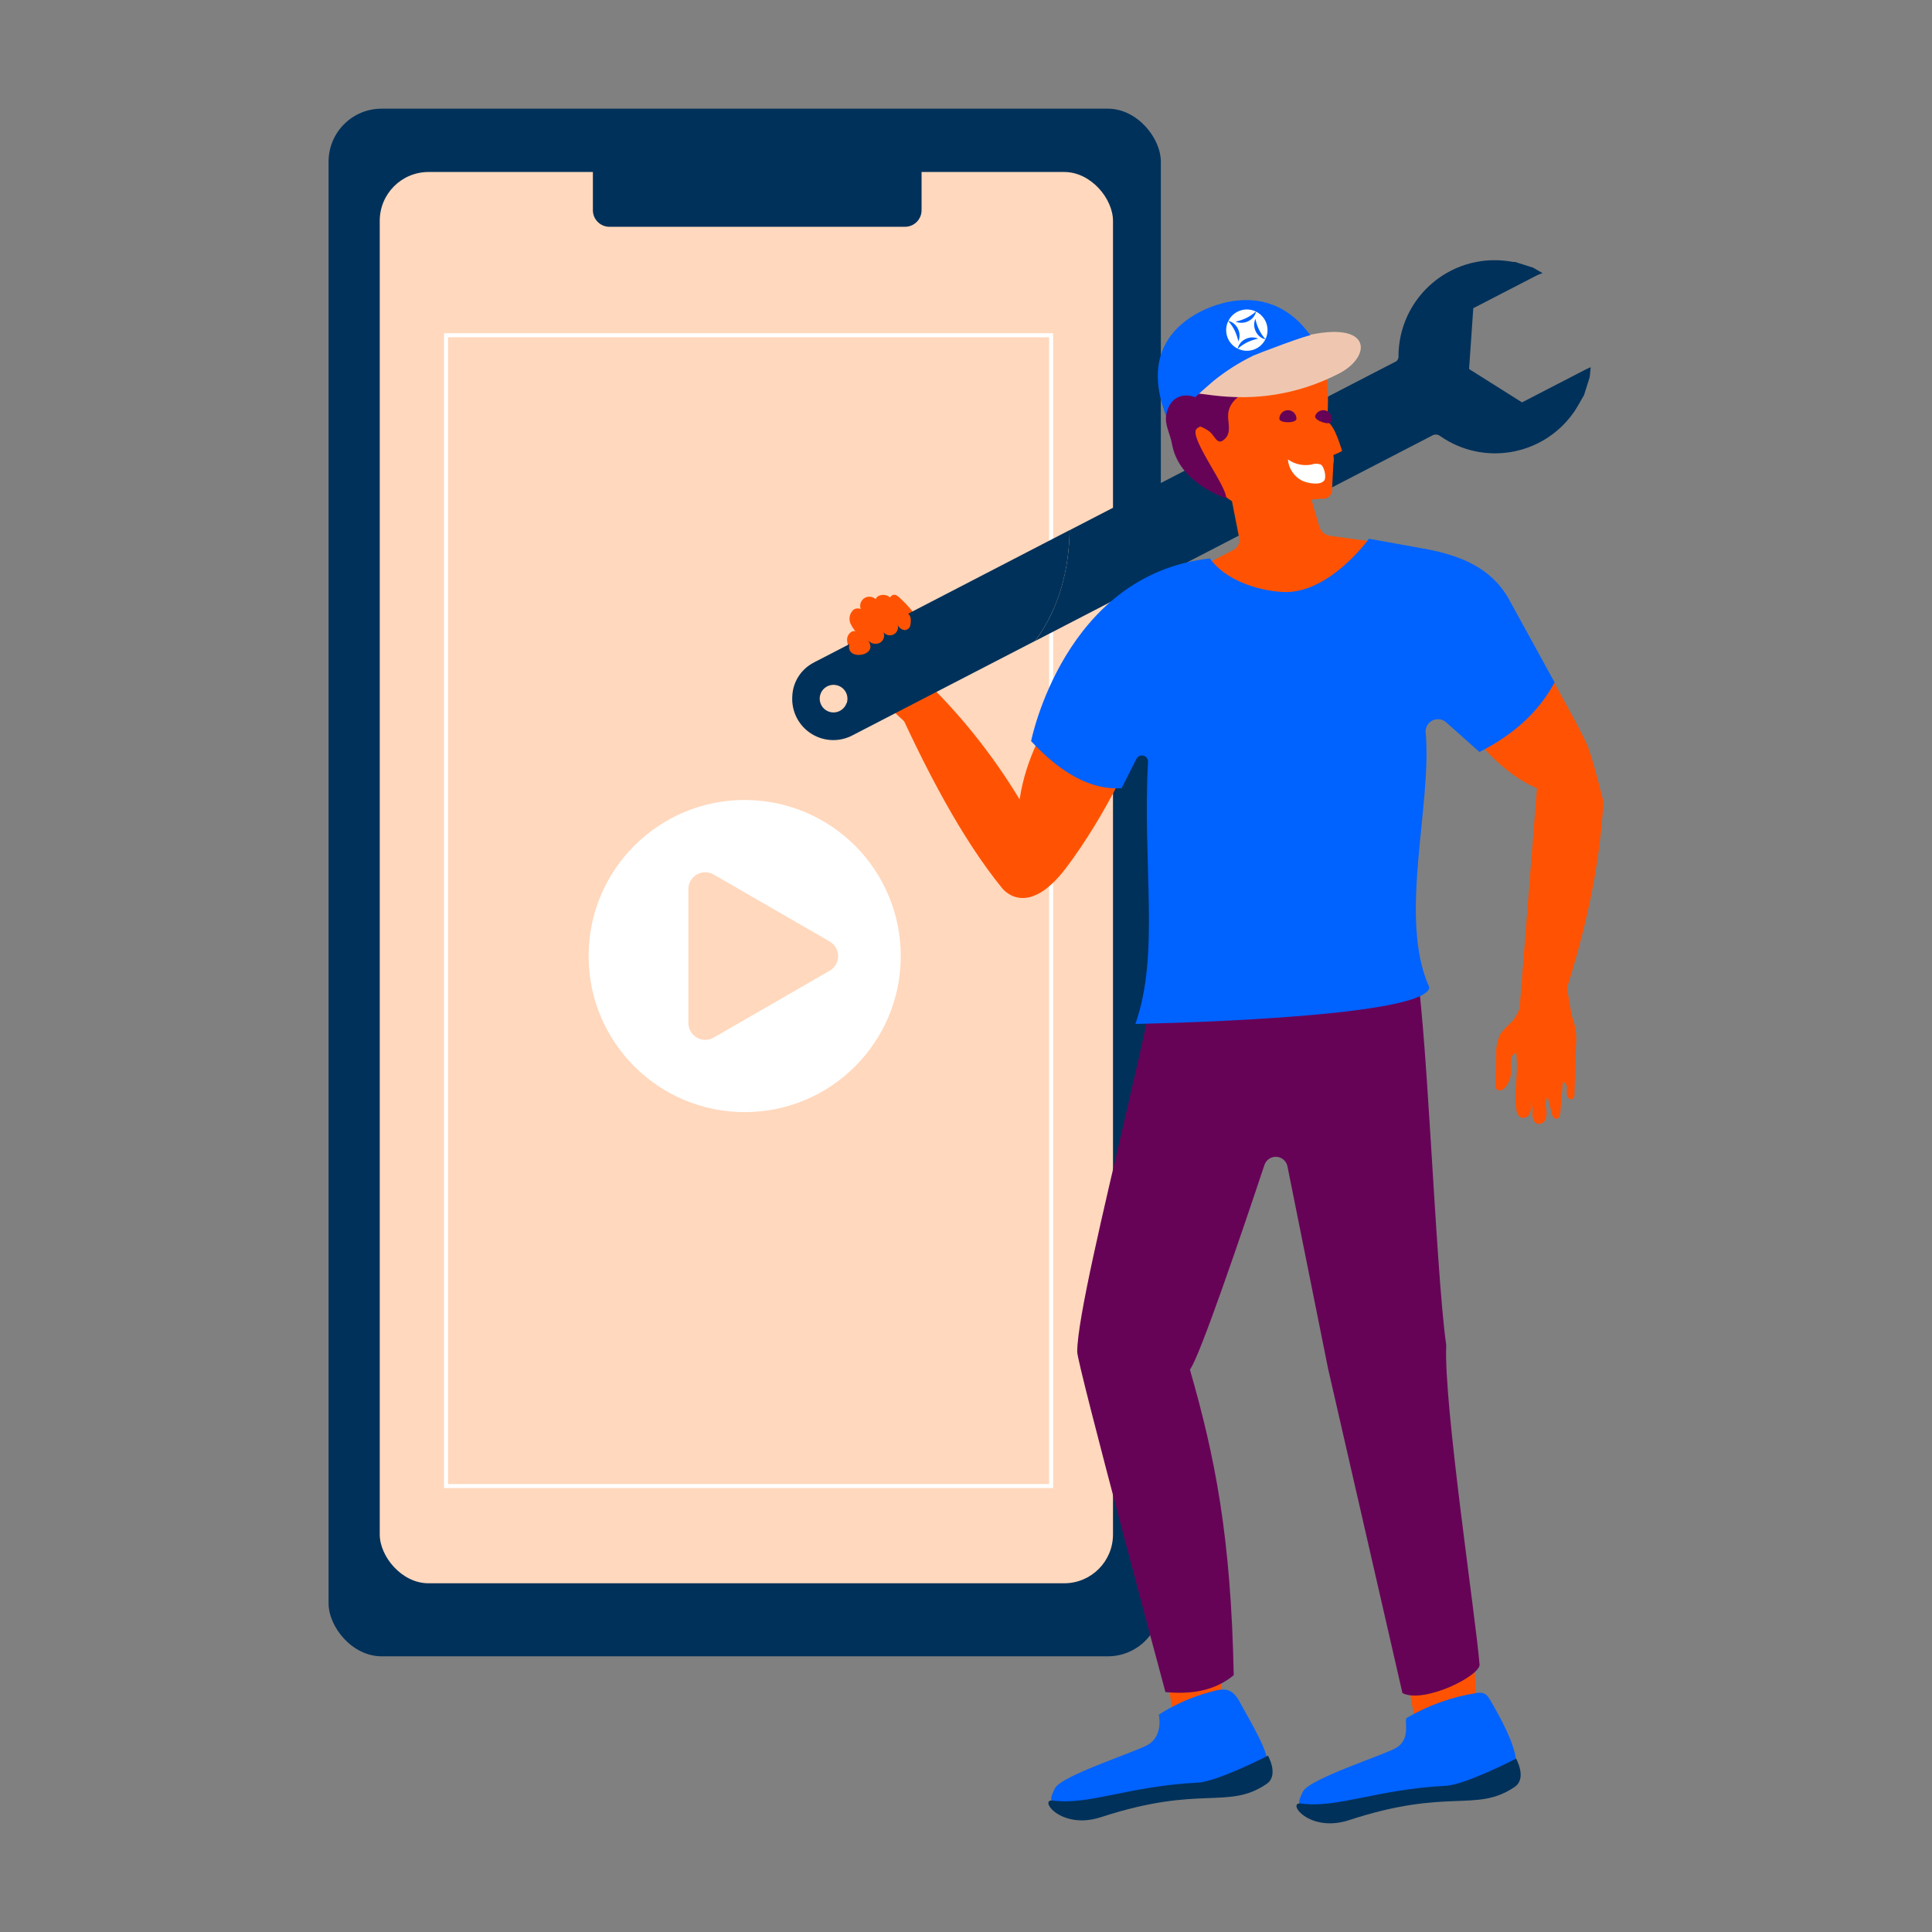 <?xml version="1.0" encoding="UTF-8"?>
<svg width="480px" height="480px" viewBox="0 0 480 480" version="1.1" xmlns="http://www.w3.org/2000/svg" xmlns:xlink="http://www.w3.org/1999/xlink">
    <rect x="0" y="0" width="480" height="480" fill="#808080" stroke="none"/>
    <title>illu/alg/lichtgroen/Reparaties</title>
    <g id="illu/alg/lichtgroen/Reparaties" stroke="none" stroke-width="1" fill="none" fill-rule="evenodd">
        <rect id="bounding-box" x="0" y="0" width="480" height="480"></rect>
        <g id="Group" transform="translate(81.633, 27)">
            <g fill-rule="nonzero">
                <rect id="Rectangle" fill="#00315A" x="0" y="0" width="206.772" height="384.505" rx="13.16"></rect>
                <rect id="Rectangle" fill="#FFD8BD" x="12.713" y="15.731" width="182.173" height="350.63" rx="12.12"></rect>
                <path d="M65.667,5.783 L147.329,5.783 L147.329,25.183 C147.341,26.285 146.91,27.346 146.134,28.128 C145.358,28.911 144.3,29.35 143.198,29.347 L69.787,29.347 C67.511,29.347 65.667,27.502 65.667,25.227 L65.667,5.783 Z" id="Path" fill="#00315A"></path>
            </g>
            <path d="M103.386,171.751 C81.97,171.751 64.609,189.112 64.609,210.528 C64.609,231.944 81.97,249.305 103.386,249.305 C124.801,249.305 142.162,231.944 142.162,210.528 C142.162,200.244 138.077,190.381 130.805,183.109 C123.533,175.837 113.67,171.751 103.386,171.751 Z M124.526,214.152 L110.117,222.469 L95.675,230.787 C94.379,231.534 92.784,231.534 91.489,230.787 C90.194,230.039 89.395,228.658 89.395,227.162 L89.395,193.894 C89.395,192.398 90.194,191.017 91.489,190.269 C92.784,189.522 94.379,189.522 95.675,190.269 L110.084,198.587 L124.493,206.904 C125.79,207.646 126.594,209.024 126.6,210.518 C126.607,212.013 125.816,213.398 124.526,214.152 L124.526,214.152 Z" id="Shape" fill="#FFFFFF" fill-rule="nonzero"></path>
            <rect id="Rectangle" stroke="#FFFFFF" x="29.182" y="56.292" width="150.336" height="285.911"></rect>
            <g transform="translate(115.188, 37.641)" fill-rule="nonzero">
                <path d="M92.421,346.809 L94.525,360.81 L106.048,361.449 C106.048,361.449 107.238,346.996 106.511,344.705 C105.784,342.413 92.421,346.809 92.421,346.809 Z" id="Path" fill="#FF5303"></path>
                <path d="M151.621,344.044 C151.621,344.044 154.364,363.641 155.279,363.641 L169.963,363.641 C169.963,363.641 169.875,344.154 168.234,340.684 C166.592,337.214 151.621,344.044 151.621,344.044 Z" id="Path" fill="#FF5303"></path>
                <path d="M197.283,27.079 L181.321,35.33 L168.168,27.046 L169.214,11.932 L185.077,3.736 C185.43,3.559 185.804,3.46 186.421,3.218 L184.086,1.863 L179.602,0.442 C179.43,0.458 179.257,0.458 179.084,0.442 C172.077,-0.925 164.826,0.915 159.318,5.457 C153.81,9.999 150.623,16.767 150.63,23.906 C150.672,24.543 150.278,25.128 149.672,25.327 L68.935,67.078 C68.759,76.794 66.401,86.466 60.342,94.618 C97.07,75.626 142.787,51.975 158.881,43.636 C159.56,43.174 160.465,43.228 161.084,43.768 C171.735,51.119 186.305,48.631 193.912,38.161 C195.014,36.707 195.785,35.076 196.721,33.534 L198.142,29.04 C198.219,28.279 198.296,27.508 198.385,26.583 L197.283,27.079 Z" id="Path" fill="#00315A"></path>
                <path d="M154.541,173.636 C157.559,184.069 159.751,250.44 162.494,269.586 C161.789,284.039 169.974,338.227 170.734,348.638 C171.748,351.359 157.052,358.805 151.61,355.996 L133.125,275.348 L123.024,225.048 C122.721,223.758 121.599,222.826 120.276,222.764 C118.952,222.703 117.749,223.527 117.328,224.784 C111.82,241.308 101.146,272.77 98.81,275.623 C105.023,297.281 109.022,317.077 109.694,351.557 C104.946,355.49 99.097,356.349 92.73,355.754 C92.73,355.754 70.808,274.334 70.808,271.228 C70.808,255.243 96.805,163.182 91.496,162.576 L154.541,173.636 Z" id="Path" fill="#670357"></path>
                <line x1="68.076" y1="104.874" x2="67.525" y2="104.323" id="Path" fill="#FF5303"></line>
                <path d="M67.514,108.168 C62.601,115.769 58.062,123.668 56.498,133.979 C49.674,122.671 41.363,112.33 31.789,103.233 C28.77,103.519 25.543,103.442 24.65,107.639 C33.265,126.906 42.276,143.871 52.102,155.956 C52.102,155.956 58.073,164.119 68.02,151.02 C77.582,138.418 86.483,120.098 85.051,118.776 L67.514,108.168 Z" id="Path" fill="#FF5303"></path>
                <path d="M161.954,108.168 C169.291,119.647 176.936,127.81 185.022,131.191 L180.616,187.23 L185.022,194.06 L190.53,186.679 C196.754,168.679 200.61,151.252 201.546,134.529 C201.546,134.529 199.112,124.615 197.702,120.947 C195.873,116.111 180.021,88.251 179.58,89.154 L161.954,108.168 Z" id="Path" fill="#FF5303"></path>
                <path d="M147.413,70.383 L133.61,68.477 C132.345,68.302 131.301,67.401 130.944,66.175 L125.436,47.227 L107.425,50.532 L111.049,69.017 C111.28,70.213 110.697,71.418 109.617,71.98 L96.982,78.535 C96.982,78.535 124.07,89.165 130.107,89.165 C136.144,89.165 140.793,73.049 140.793,73.049" id="Path" fill="#FF5303"></path>
                <path d="M132.696,28.654 C134.326,40.97 131.242,55.346 121.415,58.849 C109.871,62.969 107.932,62.055 97.643,44.132 C90.791,32.201 93.446,16.349 103.151,12.526 C112.856,8.704 130.9,15.027 132.696,28.654 Z" id="Path" fill="#FF5303"></path>
                <path d="M59.351,119.492 C59.351,119.492 67.525,78.094 103.768,74.106 C107.436,79.284 115.147,82.049 121.79,82.434 C133.346,83.106 143.293,69.215 143.293,69.215 L156.821,71.65 C165.634,73.236 173.345,76.155 177.884,83.9 L189.406,104.896 C185.672,111.88 179.591,117.719 170.745,122.191 L162.472,114.811 C161.565,114.007 160.271,113.812 159.167,114.311 C158.063,114.811 157.356,115.912 157.361,117.124 C159.079,135.234 150.432,163.391 158.308,180.709 C157.151,188.486 85.261,189.753 85.261,189.753 C91.386,172.48 87.001,150.37 88.4,124.681 C88.454,123.952 87.982,123.288 87.277,123.1 C86.571,122.911 85.831,123.251 85.514,123.91 L81.835,131.191 C74.421,131.665 66.93,127.655 59.351,119.492 Z" id="Path" fill="#0062FF"></path>
                <line x1="99.185" y1="34.79" x2="99.185" y2="34.966" id="Path" fill="#670357"></line>
                <path d="M108.328,38.051 C108.659,35.198 111.303,33.127 114.057,32.3 C116.811,31.474 119.719,31.551 122.561,31.122 C124.246,30.868 130.79,28.467 131.076,26.781 C131.308,25.481 125.745,25.856 124.533,25.327 C123.28,24.897 121.944,24.773 120.633,24.964 C116.623,25.269 112.648,25.936 108.758,26.958 C105.31,27.861 100.639,28.819 97.962,31.364 C96.001,33.226 94.867,37.147 97.114,39.207 C98.998,40.926 101.972,41.014 103.911,42.799 C105.211,43.999 105.695,46.269 107.623,44.275 C109.221,42.6 108.097,40.045 108.328,38.051 Z" id="Path" fill="#670357"></path>
                <path d="M127.243,18.861 C144.296,14.752 143.965,23.95 135.957,28.103 C118.1,37.346 103.063,32.994 100.474,33.138 C101.829,29.491 108.615,26.528 111.754,24.688 C116.584,21.956 121.809,19.99 127.243,18.861 L127.243,18.861 Z" id="Path" fill="#EFC7B0"></path>
                <path d="M93.589,40.507 C92.267,36.96 85.261,21.978 100.474,13.287 C104.88,10.775 118.992,4.991 128.763,18.717 C128.675,18.266 115.544,23.245 114.585,23.697 C111.021,25.427 107.668,27.564 104.594,30.064 C100.735,33.339 97.061,36.825 93.589,40.507 Z" id="Path" fill="#0062FF"></path>
                <path d="M115.169,17.704 C114.677,16.727 114.64,15.582 115.07,14.575 C115.263,15.492 115.562,16.383 115.962,17.23 C116.388,18.099 116.929,18.907 117.571,19.632 C118.811,17.097 117.773,14.037 115.246,12.78 C114.99,13.83 114.268,14.707 113.285,15.159 C112.309,15.652 111.166,15.693 110.157,15.269 C111.072,15.071 111.962,14.772 112.812,14.377 C113.68,13.945 114.488,13.401 115.213,12.758 C114.21,12.276 113.079,12.129 111.986,12.339 C110.411,12.636 109.069,13.656 108.361,15.093 C109.414,15.345 110.292,16.069 110.741,17.054 C111.234,18.03 111.274,19.174 110.851,20.183 C110.652,19.267 110.353,18.377 109.959,17.528 C109.53,16.658 108.985,15.85 108.339,15.126 C107.101,17.664 108.144,20.725 110.675,21.978 C110.925,20.922 111.649,20.04 112.636,19.588 C113.613,19.095 114.758,19.059 115.764,19.489 C114.844,19.682 113.949,19.981 113.098,20.381 C112.236,20.813 111.433,21.354 110.708,21.989 C113.242,23.229 116.303,22.191 117.56,19.665 C116.506,19.41 115.626,18.688 115.169,17.704 L115.169,17.704 Z" id="Path" fill="#FFFFFF"></path>
                <path d="M92.95,38.304 C92.443,40.794 93.897,43.129 94.349,45.63 C95.869,54.09 104.186,57.747 107.822,59.224 C108.163,56.348 98.425,43.944 100.474,41.895 C101.895,40.474 105.376,41.675 104.186,38.337 C103.882,37.036 103.153,35.873 102.115,35.032 C98.193,32.466 93.952,33.292 92.95,38.304 Z" id="Path" fill="#670357"></path>
                <path d="M125.282,39.395 C125.282,40.562 121.03,40.562 121.03,39.395 C121.03,38.22 121.982,37.269 123.156,37.269 C124.33,37.269 125.282,38.22 125.282,39.395 L125.282,39.395 Z" id="Path" fill="#670357"></path>
                <path d="M136.629,47.392 C134.635,48.507 132.442,49.219 130.173,49.485 C129.833,49.556 129.478,49.506 129.171,49.342 C128.832,49.006 128.683,48.522 128.774,48.053 C128.84,46.17 129.16,39.802 131.693,39.67 C134.436,39.538 135.957,45.564 136.629,47.392 Z" id="Path" fill="#FF5303"></path>
                <path d="M132.916,45.685 C134.239,46.949 134.818,48.806 134.447,50.598 L134.139,56.668 C134.249,57.397 133.998,58.134 133.466,58.645 C132.933,59.155 132.186,59.375 131.462,59.235 C128.463,59.623 125.431,59.694 122.418,59.444 C119.384,59.199 116.505,58.004 114.189,56.029 L132.916,45.685 Z" id="Path" fill="#FF5303"></path>
                <path d="M133.952,40.111 C133.555,41.212 129.545,39.802 129.931,38.69 C130.115,38.156 130.506,37.719 131.015,37.475 C131.524,37.23 132.109,37.2 132.641,37.39 C133.754,37.78 134.34,38.997 133.952,40.111 L133.952,40.111 Z" id="Path" fill="#670357"></path>
                <path d="M31.943,90.113 C30.523,87.873 28.815,85.829 26.864,84.032 C26.358,83.525 25.697,82.93 25.014,83.172 C24.476,83.39 24.139,83.927 24.177,84.505 C24.219,85.072 24.396,85.619 24.694,86.103 C26.126,88.846 28.076,91.501 28.286,94.585 C28.517,97.89 26.677,101.03 27.239,104.323 C27.658,106.747 29.178,107.826 30.962,105.711 C32.384,104.015 32.417,100.6 33.056,98.496 C33.899,95.671 33.494,92.62 31.943,90.113 L31.943,90.113 Z" id="Path" fill="#FF5303"></path>
                <path d="M34.212,101.867 L26.226,86.444 C25.789,85.438 25.143,84.537 24.331,83.8 C23.481,83.058 22.252,82.943 21.279,83.514 C20.842,83.835 20.595,84.355 20.624,84.897 C20.653,85.439 20.953,85.929 21.423,86.202 C21.585,85.053 20.858,83.965 19.734,83.675 C18.61,83.386 17.448,83.986 17.034,85.07 C16.62,86.155 17.087,87.377 18.118,87.909 C18.03,86.654 16.201,86.103 15.198,86.874 C14.248,87.763 13.969,89.158 14.504,90.344 C15.057,91.488 15.85,92.499 16.829,93.307 C16.743,92.877 16.466,92.508 16.076,92.307 C15.686,92.105 15.225,92.092 14.824,92.272 C14.032,92.712 13.568,93.571 13.634,94.475 C13.715,95.358 13.982,96.214 14.416,96.987 C18.739,105.83 25.302,113.388 33.452,118.909 C33.827,119.246 34.327,119.41 34.829,119.36 C35.666,119.151 35.776,118.016 35.688,117.157 C35.079,110.826 34.462,104.496 33.838,98.165" id="Path" fill="#FF5303"></path>
                <path d="M178.93,189.07 C177.927,189.976 176.985,190.947 176.11,191.978 C175.211,193.633 174.795,195.507 174.909,197.387 L174.7,204.724 C174.648,205.101 174.714,205.486 174.887,205.825 C175.221,206.244 175.794,206.389 176.286,206.178 C176.767,205.961 177.17,205.604 177.443,205.153 C178.26,203.965 178.683,202.552 178.655,201.11 C178.655,199.8 178.28,198.29 179.162,197.321 C179.872,196.784 180.68,196.391 181.541,196.164 C183.557,195.239 184.526,192.859 184.637,190.656 C184.703,189.356 184.504,181.293 182.709,181.436 C181.607,181.524 181.233,183.947 181.023,184.741 C180.672,186.327 179.955,187.809 178.93,189.07 L178.93,189.07 Z" id="Path" fill="#FF5303"></path>
                <path d="M182.455,183.386 C181.585,185.82 180.34,188.145 179.889,190.689 C179.36,193.741 180.01,196.858 180.043,199.954 C180.098,203.699 179.261,207.467 179.933,211.146 C179.987,211.911 180.394,212.607 181.034,213.03 C181.963,213.327 182.962,212.842 183.304,211.928 C183.6,211.033 183.649,210.074 183.447,209.152 C183.896,210.067 184.05,211.098 183.887,212.104 C183.887,213.107 184.218,214.308 185.198,214.594 C186.143,214.719 187.032,214.118 187.269,213.195 C187.457,212.294 187.457,211.364 187.269,210.463 C187.099,209.554 187.243,208.614 187.677,207.797 L188.668,211.884 C188.823,212.545 189.186,213.382 189.88,213.327 C190.574,213.272 190.795,212.391 190.85,211.708 L191.466,204.195 C192.094,204.25 192.447,204.977 192.458,205.616 C192.397,206.242 192.397,206.873 192.458,207.5 C192.59,208.117 193.262,208.701 193.824,208.403 C194.386,208.106 194.342,207.577 194.353,207.07 L194.727,195.041 C194.934,192.965 194.713,190.869 194.077,188.883 C193.35,187.032 192.844,182.108 192.337,180.191 C191.698,177.811 191.654,178.693 192.039,176.269 C192.431,174.729 192.138,173.094 191.235,171.786 C189.924,170.276 187.402,170.365 185.793,171.543 C184.203,172.688 183.224,174.499 183.138,176.456 C183.387,178.789 183.155,181.147 182.455,183.386 L182.455,183.386 Z" id="Path" fill="#FF5303"></path>
                <path d="M126.791,54.839 C124.723,53.828 123.342,51.802 123.156,49.507 C124.851,50.701 126.956,51.161 128.994,50.785 C129.75,50.498 130.585,50.498 131.341,50.785 C132.189,51.325 132.795,53.925 132.167,54.751 C131.176,56.04 127.97,55.39 126.791,54.839 Z" id="Path" fill="#FFFFFF"></path>
                <path d="M6.419,99.421 C5.978,99.653 5.515,99.862 5.097,100.115 C2.057,101.788 0.126,104.942 0.018,108.41 C-0.203,112.11 1.597,115.639 4.722,117.631 C7.847,119.624 11.806,119.767 15.066,118.005 L60.342,94.596 C66.401,86.477 68.759,76.805 68.935,67.056 L6.419,99.421 Z M13.491,110.074 C12.867,111.844 10.935,112.783 9.158,112.179 C7.381,111.576 6.42,109.654 7.003,107.87 C7.587,106.086 9.497,105.104 11.288,105.667 C12.182,105.937 12.927,106.559 13.351,107.391 C13.776,108.223 13.842,109.192 13.535,110.074 L13.491,110.074 Z" id="Shape" fill="#00315A"></path>
                <g transform="translate(125.279, 355.919)" id="Path">
                    <path d="M21.727,27.342 C1.644,35.23 0.983,27.618 0.983,27.618 C0.983,27.618 -0.008,27.739 1.611,24.544 C3.231,21.349 21.561,15.555 24.745,13.704 C28.656,11.402 26.574,6.775 27.433,6.235 C32.746,3.118 38.598,1.029 44.684,0.077 C47.262,-0.341 47.625,0.97 48.936,3.217 C51.602,7.822 55.788,15.897 54.268,19.179 C51.492,25.216 39.352,24.258 32.908,25.503 C29.361,26.197 25.131,26.009 21.727,27.342 Z" fill="#0062FF"></path>
                    <path d="M37.149,23.112 C19.777,24.015 10.16,28.763 1.138,27.518 C-2.553,27.034 3.076,34.921 13.101,31.638 C37.898,23.509 44.618,29.92 54.224,23.387 C57.342,21.261 54.565,16.359 54.565,16.359 C54.565,16.359 42.007,22.859 37.149,23.112 Z" fill="#00315A"></path>
                </g>
                <g transform="translate(63.644, 355.121)" id="Path">
                    <path d="M21.727,27.358 C1.644,35.245 0.994,27.633 0.994,27.633 C0.994,27.633 -0.008,27.754 1.611,24.559 C3.231,21.365 21.561,15.57 24.745,13.72 C28.656,11.417 27.433,6.24 27.433,6.24 C30.859,4.046 34.564,2.323 38.449,1.117 C43.208,-0.304 45.345,-1.086 47.68,3.321 C50.016,7.727 55.524,16.54 54.29,19.228 C51.503,25.265 39.374,24.317 32.93,25.551 C29.372,26.201 25.142,26.014 21.727,27.358 Z" fill="#0062FF"></path>
                    <path d="M37.149,23.116 C19.777,24.02 10.16,28.779 1.138,27.578 C-2.553,27.093 3.076,34.992 13.101,31.698 C37.909,23.579 44.618,29.99 54.224,23.447 C57.342,21.332 54.565,16.43 54.565,16.43 C54.565,16.43 42.007,22.863 37.149,23.116 Z" fill="#00315A"></path>
                </g>
            </g>
            <path d="M133.966,132.05 C134.671,132.889 135.84,133.175 136.853,132.755 C137.858,132.277 138.305,131.089 137.866,130.067 C138.465,130.842 139.534,131.074 140.401,130.618 C141.267,130.161 141.681,129.148 141.38,128.216 C141.68,128.935 142.338,129.442 143.11,129.549 C143.873,129.534 144.502,128.944 144.564,128.183 C145.093,124.878 143.132,125.66 143.099,124.36 C143.099,124.261 136.037,127.511 135.487,127.797 C133.647,128.756 130.739,130.133 129.769,132.083 C127.048,137.525 137.249,136.302 133.966,132.05 Z" id="Path" fill="#FF5303" fill-rule="nonzero"></path>
        </g>
    </g>
</svg>